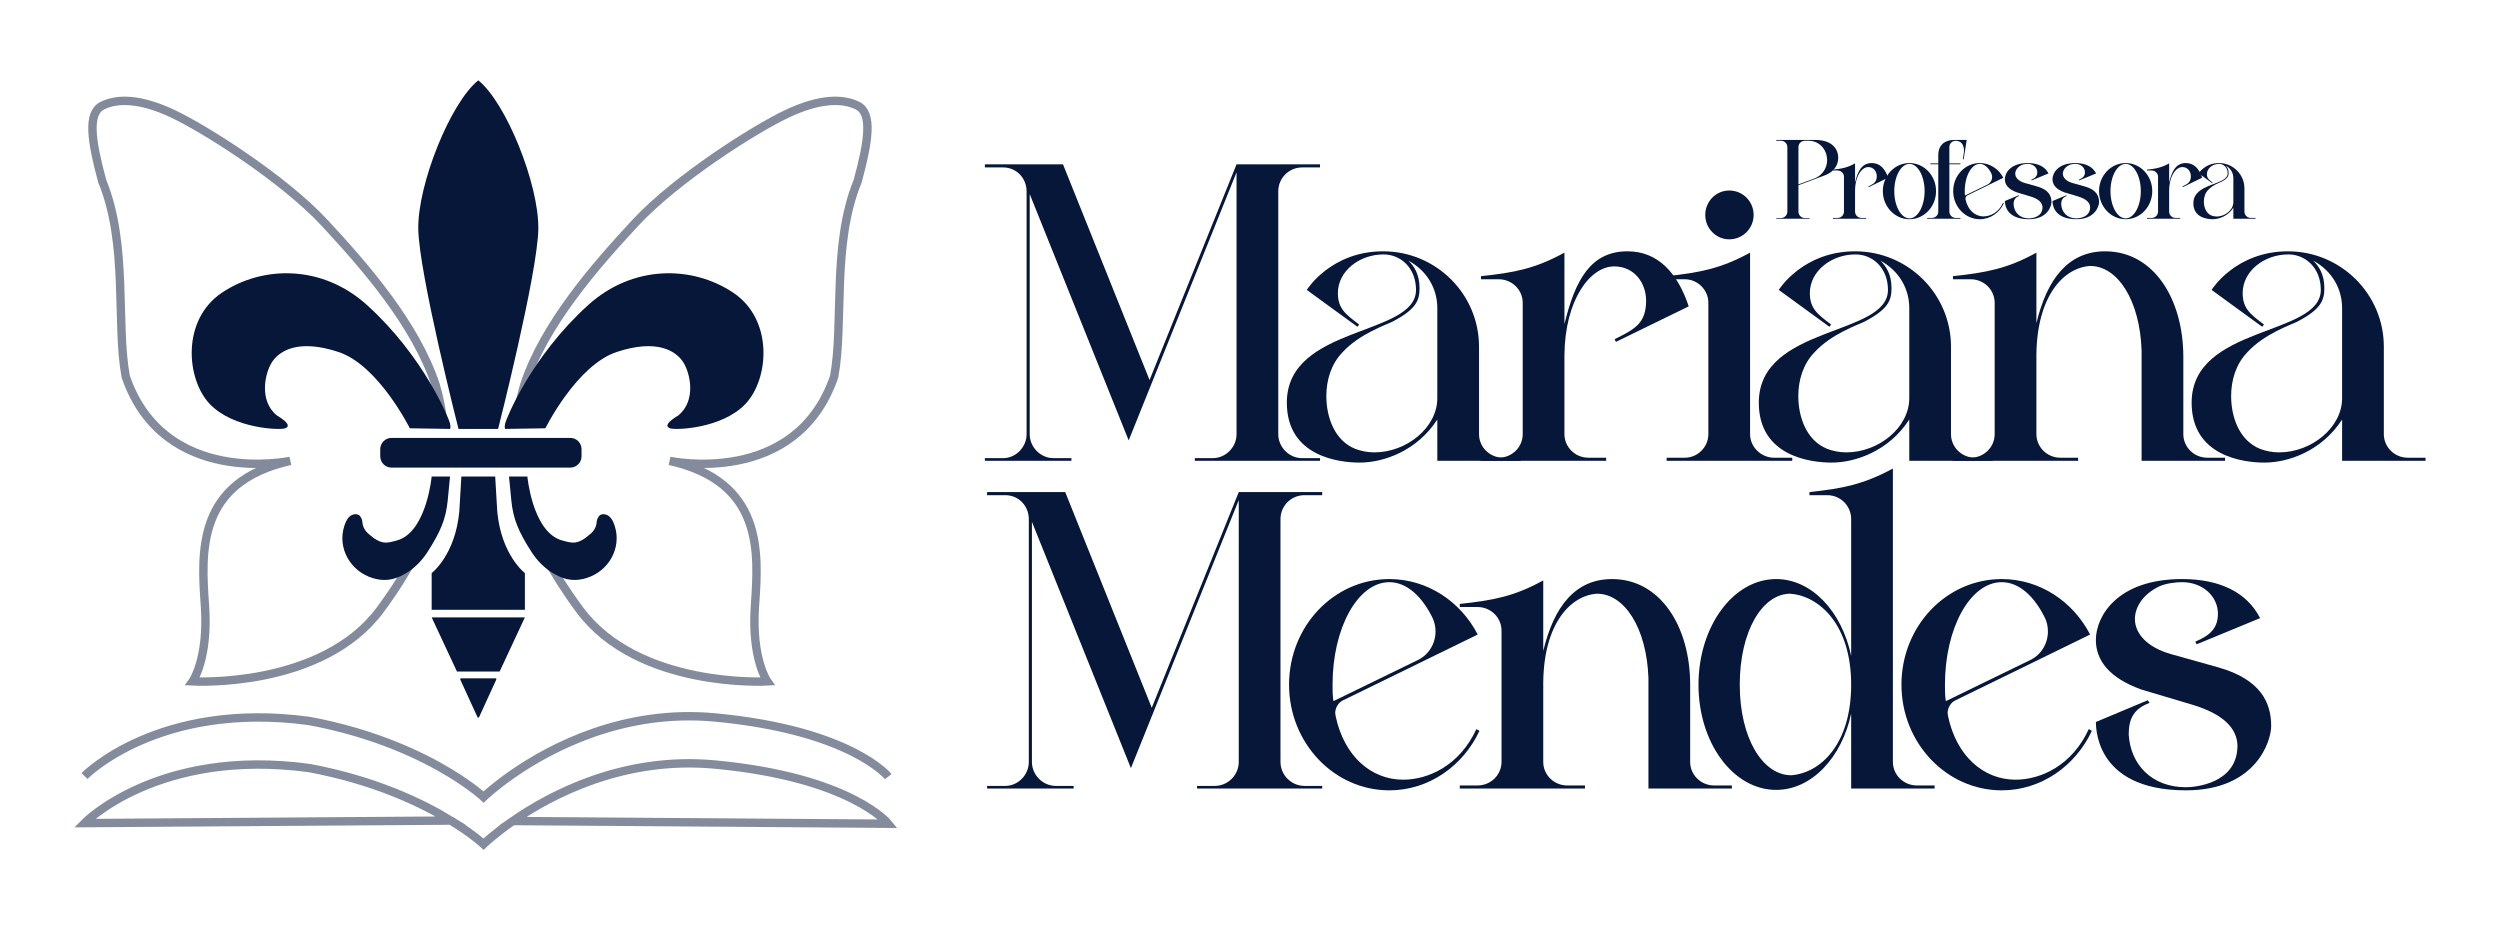 <svg width="1276" height="474" viewBox="0 0 1276 474" fill="none" xmlns="http://www.w3.org/2000/svg">
<g clip-path="url(#clip0_229_176)">
<path opacity="0.5" d="M226.201 216.59C226.201 216.59 225.883 208.695 222.41 196.696C212.304 165.747 186.408 136.059 165.564 113.636C144.721 91.212 104.927 65.947 88.188 58.052C71.448 50.157 59.762 50.157 52.185 53.948C44.609 57.739 46.502 71.631 52.185 92.474C65.446 124.691 59.131 165.116 64.184 192.274C83.766 249.119 148.188 235.222 148.188 235.222C100.187 245.959 102.71 281.961 104.603 309.119C106.495 336.277 98.306 347.798 98.306 347.798C98.306 347.798 164.174 351.633 194.07 311.226C223.966 270.82 223.892 247.221 223.892 247.221" stroke="#071739" stroke-width="4.287" stroke-miterlimit="10"/>
<g opacity="0.5">
<path d="M230.103 418.823L43.121 420.116C43.121 420.116 80.704 381.584 157.768 392.002C191.412 398.268 215.532 409.911 230.103 418.823ZM230.103 418.823C241.238 425.634 246.818 430.847 246.818 430.847C246.818 430.847 252.122 425.708 261.732 419.05M261.732 419.05C281.216 405.557 318.4 385.847 364.932 390.22C434.413 396.743 453.364 420.428 453.364 420.428L261.732 419.05Z" stroke="#071739" stroke-width="4.287" stroke-miterlimit="10"/>
<path d="M43.121 396.081C43.121 396.081 80.704 357.549 157.768 367.968C191.412 374.234 215.532 385.877 230.103 394.789C241.238 401.6 246.818 406.812 246.818 406.812C246.818 406.812 252.122 401.674 261.732 395.016C281.216 381.522 318.4 361.812 364.932 366.186C434.413 372.709 453.364 396.394 453.364 396.394" stroke="#071739" stroke-width="4.287" stroke-miterlimit="10"/>
</g>
<path d="M253.8 261.124L252.747 243.227H235.481L234.427 261.124C232.32 283.444 220.321 292.496 220.321 292.496V311.233H267.906V292.496C267.906 292.496 255.907 283.444 253.8 261.124Z" fill="#071739"/>
<path d="M220.321 243.227C220.321 243.227 217.884 269.834 204.035 275.371C203.527 275.573 203.006 275.72 202.479 275.867C197.39 277.27 194.584 278.262 187.969 272.364C187.008 271.506 186.199 270.471 185.66 269.301C184.441 266.643 185.593 265.841 183.688 263.323C182.788 262.135 178.843 261.333 176.528 266.386C176.24 267.017 175.958 267.727 175.713 268.511C172.112 279.781 178.886 291.614 190.211 295.05C195.258 296.582 200.458 296.612 207 292.723C211.532 290.028 215.317 286.218 218.172 281.778C224.768 271.512 227.616 264.977 228.535 255.226C229.588 244.066 229.693 243.227 229.693 243.227H220.321Z" fill="#071739"/>
<path d="M269.173 243.227C269.173 243.227 271.611 269.834 285.46 275.371C285.968 275.573 286.489 275.72 287.015 275.867C292.105 277.27 294.91 278.262 301.525 272.364C302.487 271.506 303.295 270.471 303.834 269.301C305.053 266.643 303.902 265.841 305.807 263.323C306.707 262.135 310.652 261.333 312.967 266.386C313.255 267.017 313.536 267.727 313.781 268.511C317.383 279.781 310.609 291.614 299.284 295.05C294.237 296.582 289.037 296.612 282.495 292.723C277.963 290.028 274.177 286.218 271.323 281.778C264.727 271.512 261.879 264.977 260.96 255.226C259.906 244.066 259.802 243.227 259.802 243.227H269.173Z" fill="#071739"/>
<path d="M291.071 223.505H199.827C196.651 223.505 194.076 226.08 194.076 229.256V232.913C194.076 236.089 196.651 238.664 199.827 238.664H291.071C294.247 238.664 296.822 236.089 296.822 232.913V229.256C296.822 226.08 294.247 223.505 291.071 223.505Z" fill="#071739"/>
<path d="M209.168 218.593C209.168 218.593 193.169 186.382 172.743 179.644C152.316 172.907 142.847 179.013 139.055 184.489C135.264 189.965 131.895 204.493 141.371 212.07C146.632 215.23 148.316 217.545 145.579 218.599C142.841 219.652 119.051 218.807 107.046 206.177C95.048 193.548 92.518 163.229 113.361 149.332C134.204 135.434 164.498 135.097 187.259 155.647C216.426 181.978 229.16 213.754 229.68 216.069C230.201 218.384 229.68 218.923 229.68 218.923L209.149 218.599L209.168 218.593Z" fill="#071739"/>
<path d="M278.355 218.593C278.355 218.593 294.354 186.382 314.78 179.644C335.201 172.907 344.676 179.013 348.467 184.489C352.259 189.965 355.627 204.493 346.152 212.07C340.891 215.23 339.206 217.545 341.944 218.599C344.682 219.652 368.472 218.807 380.476 206.177C392.481 193.548 395.005 163.229 374.162 149.332C353.318 135.434 323.024 135.097 300.264 155.647C271.097 181.978 258.363 213.754 257.843 216.069C257.322 218.384 257.843 218.923 257.843 218.923L278.374 218.599L278.355 218.593Z" fill="#071739"/>
<path d="M244.117 41C229.907 52.368 213.168 94.054 213.486 116.796C213.805 139.532 234.017 218.917 234.017 218.917H254.23C254.23 218.917 274.442 139.532 274.76 116.796C275.067 94.054 258.327 52.368 244.117 41Z" fill="#071739"/>
<path d="M244.117 315.11H220.321L233.22 342.739H244.117H255.013L267.906 315.11H244.117Z" fill="#071739"/>
<path d="M244.117 346.23H235.333C235.009 346.23 234.794 346.567 234.929 346.861L243.712 366.039C243.872 366.382 244.362 366.382 244.521 366.039L253.304 346.861C253.439 346.567 253.224 346.23 252.9 346.23H244.117Z" fill="#071739"/>
<g opacity="0.5">
<path d="M263.735 216.59C263.735 216.59 264.053 208.695 267.526 196.696C277.632 165.747 303.529 136.059 324.372 113.636C345.215 91.212 385.009 65.947 401.748 58.052C418.488 50.157 430.174 50.157 437.751 53.948C445.327 57.739 443.435 71.631 437.751 92.474C424.49 124.691 430.805 165.116 425.752 192.274C406.171 249.119 341.748 235.222 341.748 235.222C389.75 245.959 387.226 281.961 385.333 309.119C383.441 336.277 391.63 347.798 391.63 347.798C391.63 347.798 325.762 351.633 295.866 311.226C265.964 270.82 266.044 247.221 266.044 247.221" stroke="#071739" stroke-width="4.287" stroke-miterlimit="10"/>
</g>
</g>
<path d="M673.723 235.199H609.837V233.84H618.899C625.695 233.84 631.132 228.176 631.132 221.606V87.944L576.082 224.778L525.562 99.045V221.606C525.562 228.176 530.999 233.84 537.796 233.84H546.858V235.199H502.681V233.84H511.97C518.539 233.84 523.976 228.176 523.976 221.606V97.686C523.976 91.116 518.992 85.452 511.97 85.452H502.681V83.867H542.553L586.73 193.968L631.132 83.867H673.723V85.452H664.661C657.865 85.452 652.428 90.889 652.428 97.686V221.606C652.428 228.176 657.865 233.84 664.661 233.84H673.723V235.199Z" fill="#071739"/>
<path d="M693.956 236.105C683.309 236.105 656.803 232.934 656.803 205.522C656.803 165.876 722.728 171.766 722.728 147.979C722.728 136.652 714.799 129.855 706.19 129.855C693.73 129.855 682.856 138.464 682.856 149.565C682.856 157.267 686.48 160.212 693.73 165.649L692.824 166.782L666.997 147.979C667.224 147.526 679.457 128.269 705.963 128.269C732.922 128.269 754.897 150.018 754.897 176.977V221.606C754.897 228.176 760.334 233.613 767.131 233.613H776.192V235.199H733.602V214.13C723.181 230.215 706.19 236.105 693.956 236.105ZM701.432 230.895C717.97 230.895 733.602 218.208 733.602 203.256V157.267C733.602 147.299 728.391 138.237 718.876 133.027C721.595 135.745 724.54 139.823 724.54 147.073C724.54 153.416 722.728 157.947 710.494 164.29C707.776 165.649 693.73 170.407 685.121 179.922C679.457 185.812 676.965 193.968 676.965 202.123C676.965 212.771 681.043 224.778 691.691 229.082C694.636 230.215 698.034 230.895 701.432 230.895Z" fill="#071739"/>
<path d="M819.785 235.199H755.899V233.613H764.961C771.757 233.613 777.194 228.176 777.194 221.606V154.549C777.194 147.979 771.757 142.542 764.961 142.542H755.899V140.956C773.116 139.144 783.537 137.105 798.489 128.949V165.423C803.927 142.995 811.856 128.269 830.659 128.269C846.291 128.269 856.259 139.37 861.922 156.361L824.769 174.485L824.089 173.125C834.737 167.915 840.174 164.743 840.174 153.416C840.174 144.581 834.284 135.972 823.863 135.972C811.629 135.972 798.716 152.963 798.489 181.281V221.606C798.489 228.176 803.927 233.613 810.723 233.613H819.785V235.199Z" fill="#071739"/>
<path d="M914.762 235.199H850.65V233.613H859.938C866.508 233.613 871.945 228.176 871.945 221.606V154.549C871.945 147.979 866.508 142.542 859.938 142.542H850.65V140.956C867.641 139.144 878.288 137.105 893.24 128.949V221.606C893.24 228.176 898.904 233.613 905.474 233.613H914.762V235.199ZM882.593 122.153C875.796 122.153 870.359 116.489 870.359 109.693C870.359 102.896 875.796 97.233 882.593 97.233C889.616 97.233 895.053 102.896 895.053 109.693C895.053 116.489 889.616 122.153 882.593 122.153Z" fill="#071739"/>
<path d="M934.847 236.105C924.199 236.105 897.693 232.934 897.693 205.522C897.693 165.876 963.618 171.766 963.618 147.979C963.618 136.652 955.689 129.855 947.08 129.855C934.62 129.855 923.746 138.464 923.746 149.565C923.746 157.267 927.371 160.212 934.62 165.649L933.714 166.782L907.888 147.979C908.115 147.526 920.348 128.269 946.854 128.269C973.813 128.269 995.788 150.018 995.788 176.977V221.606C995.788 228.176 1001.22 233.613 1008.02 233.613H1017.08V235.199H974.492V214.13C964.071 230.215 947.08 236.105 934.847 236.105ZM942.323 230.895C958.861 230.895 974.492 218.208 974.492 203.256V157.267C974.492 147.299 969.282 138.237 959.767 133.027C962.485 135.745 965.431 139.823 965.431 147.073C965.431 153.416 963.618 157.947 951.385 164.29C948.666 165.649 934.62 170.407 926.012 179.922C920.348 185.812 917.856 193.968 917.856 202.123C917.856 212.771 921.934 224.778 932.581 229.082C935.527 230.215 938.925 230.895 942.323 230.895Z" fill="#071739"/>
<path d="M1135.66 235.199H1093.07V178.789C1092.17 153.189 1080.84 135.745 1066.79 135.745C1053.2 136.652 1039.61 151.151 1039.38 181.281V221.606C1039.38 228.176 1044.82 233.613 1051.61 233.613H1060.68V235.199H996.789V233.613H1005.85C1012.65 233.613 1018.08 228.176 1018.08 221.606V154.549C1018.08 147.979 1012.65 142.542 1005.85 142.542H996.789V140.956C1013.78 139.144 1024.65 137.105 1039.38 128.949V164.97C1044.82 142.315 1055.69 128.269 1074.49 128.269C1099.19 128.269 1114.37 152.51 1114.37 182.187V221.606C1114.37 228.176 1119.8 233.613 1126.6 233.613H1135.66V235.199Z" fill="#071739"/>
<path d="M1155.76 236.105C1145.12 236.105 1118.61 232.934 1118.61 205.522C1118.61 165.876 1184.54 171.766 1184.54 147.979C1184.54 136.652 1176.61 129.855 1168 129.855C1155.54 129.855 1144.66 138.464 1144.66 149.565C1144.66 157.267 1148.29 160.212 1155.54 165.649L1154.63 166.782L1128.81 147.979C1129.03 147.526 1141.27 128.269 1167.77 128.269C1194.73 128.269 1216.71 150.018 1216.71 176.977V221.606C1216.71 228.176 1222.14 233.613 1228.94 233.613H1238V235.199H1195.41V214.13C1184.99 230.215 1168 236.105 1155.76 236.105ZM1163.24 230.895C1179.78 230.895 1195.41 218.208 1195.41 203.256V157.267C1195.41 147.299 1190.2 138.237 1180.68 133.027C1183.4 135.745 1186.35 139.823 1186.35 147.073C1186.35 153.416 1184.54 157.947 1172.3 164.29C1169.58 165.649 1155.54 170.407 1146.93 179.922C1141.27 185.812 1138.77 193.968 1138.77 202.123C1138.77 212.771 1142.85 224.778 1153.5 229.082C1156.44 230.215 1159.84 230.895 1163.24 230.895Z" fill="#071739"/>
<path d="M674.853 402.484H610.968V401.125H620.029C626.826 401.125 632.263 395.461 632.263 388.891V255.229L577.212 392.063L526.693 266.33V388.891C526.693 395.461 532.13 401.125 538.926 401.125H547.988V402.484H503.811V401.125H513.1C519.67 401.125 525.107 395.461 525.107 388.891V264.971C525.107 258.401 520.123 252.737 513.1 252.737H503.811V251.152H543.683L587.86 361.253L632.263 251.152H674.853V252.737H665.792C658.995 252.737 653.558 258.175 653.558 264.971V388.891C653.558 395.461 658.995 401.125 665.792 401.125H674.853V402.484Z" fill="#071739"/>
<path d="M709.133 403.39C680.814 403.39 657.933 379.15 657.933 349.472C657.933 319.568 680.814 295.555 709.133 295.555C728.615 295.555 745.606 307.108 754.215 323.873L685.572 357.402C683.08 358.534 681.494 361.253 681.494 363.971L681.721 365.557C686.025 385.946 699.844 397.953 716.155 397.953C729.295 397.953 745.153 390.477 753.535 372.127L755.121 373.033C746.739 390.93 729.295 403.39 709.133 403.39ZM680.588 357.855L723.405 337.012C729.295 334.294 732.693 328.404 732.693 322.287C732.693 320.021 732.24 317.756 731.334 315.717C725.897 304.39 717.968 297.14 709.133 297.14C693.048 297.14 680.135 320.475 680.135 349.472C680.135 352.418 680.135 355.136 680.588 357.855Z" fill="#071739"/>
<path d="M883.955 402.484H841.364V346.074C840.458 320.475 829.131 303.031 815.085 303.031C801.492 303.937 787.9 318.436 787.673 348.566V388.891C787.673 395.461 793.11 400.898 799.907 400.898H808.968V402.484H745.082V400.898H754.144C760.941 400.898 766.378 395.461 766.378 388.891V321.834C766.378 315.264 760.941 309.827 754.144 309.827H745.082V308.241C762.073 306.429 772.948 304.39 787.673 296.234V332.255C793.11 309.6 803.984 295.555 822.788 295.555C847.481 295.555 862.66 319.795 862.66 349.472V388.891C862.66 395.461 868.097 400.898 874.893 400.898H883.955V402.484Z" fill="#071739"/>
<path d="M906.549 403.164C884.574 403.164 866.904 379.15 866.904 349.472C866.904 319.795 884.574 295.555 906.549 295.555C924.673 295.555 940.078 312.092 944.835 334.747V264.971C944.835 258.175 939.398 252.737 932.602 252.737H923.54V251.152C940.531 249.339 950.952 247.3 966.131 239.145V388.891C966.131 395.461 971.568 400.898 978.364 400.898H987.426V402.484H944.835V364.198C940.078 386.626 924.673 403.164 906.549 403.164ZM914.252 395.688C929.204 394.555 944.835 379.83 944.835 349.472C944.835 318.436 928.298 304.163 913.799 303.031C899.526 303.031 887.973 322.06 887.973 349.472C887.973 376.884 899.753 395.688 914.252 395.688Z" fill="#071739"/>
<path d="M1021.7 403.39C993.385 403.39 970.504 379.15 970.504 349.472C970.504 319.568 993.385 295.555 1021.7 295.555C1041.19 295.555 1058.18 307.108 1066.79 323.873L998.143 357.402C995.651 358.534 994.065 361.253 994.065 363.971L994.291 365.557C998.596 385.946 1012.42 397.953 1028.73 397.953C1041.87 397.953 1057.72 390.477 1066.11 372.127L1067.69 373.033C1059.31 390.93 1041.87 403.39 1021.7 403.39ZM993.159 357.855L1035.98 337.012C1041.87 334.294 1045.26 328.404 1045.26 322.287C1045.26 320.021 1044.81 317.756 1043.9 315.717C1038.47 304.39 1030.54 297.14 1021.7 297.14C1005.62 297.14 992.706 320.475 992.706 349.472C992.706 352.418 992.706 355.136 993.159 357.855Z" fill="#071739"/>
<path d="M1115.72 403.39C1067.69 403.39 1069.95 368.955 1069.73 368.502L1096.23 357.402L1097.14 358.761C1089.21 361.706 1086.49 366.69 1086.49 374.846C1087.4 390.251 1098.27 401.804 1115.72 401.804C1119.79 401.804 1142 400.219 1142 380.509C1141.77 371.674 1134.75 364.424 1118.89 359.667L1093.06 351.964C1076.52 346.074 1069.73 337.012 1069.73 326.591C1069.73 314.811 1080.38 295.555 1113.68 295.555C1132.71 295.555 1146.75 302.124 1153.55 315.491L1121.15 328.857L1120.47 327.497C1127.95 324.326 1132.03 320.701 1132.03 313.225C1132.03 304.616 1124.55 297.14 1113.68 297.14C1110.28 297.14 1105.3 297.82 1102.35 299.179C1094.42 302.804 1089.66 309.374 1089.66 315.944C1089.66 322.967 1095.33 330.216 1108.01 333.841L1132.25 340.637C1153.78 346.754 1159.21 358.534 1159.21 370.541C1159.21 378.47 1151.28 403.39 1115.72 403.39Z" fill="#071739"/>
<path d="M923.646 111.649H906.604V111.287H909.013C910.819 111.287 912.265 109.782 912.265 108.035V75.094C912.265 73.288 910.819 71.843 909.013 71.843H906.604V71.421H926.477C934.546 71.421 938.22 75.516 938.22 80.575C938.22 84.368 936.052 87.62 931.716 89.367L917.925 94.546V108.035C917.925 109.782 919.371 111.287 921.177 111.287H923.646V111.649ZM917.925 94.124L926.176 91.053C930.03 89.547 932.559 85.874 932.559 81.779C932.559 76.299 928.585 71.843 923.105 71.843H921.177C919.371 71.843 917.925 73.288 917.925 75.094V94.124Z" fill="#071739"/>
<path d="M952.478 111.649H935.496V111.227H937.905C939.711 111.227 941.157 109.782 941.157 108.035V90.21C941.157 88.463 939.711 87.018 937.905 87.018H935.496V86.597C940.073 86.115 942.843 85.573 946.817 83.405V93.1C948.263 87.139 950.37 83.224 955.369 83.224C959.524 83.224 962.174 86.175 963.679 90.692L953.803 95.509L953.622 95.148C956.453 93.763 957.898 92.92 957.898 89.909C957.898 87.56 956.332 85.272 953.562 85.272C950.31 85.272 946.878 89.788 946.817 97.316V108.035C946.817 109.782 948.263 111.227 950.069 111.227H952.478V111.649Z" fill="#071739"/>
<path d="M974.608 111.889C967.08 111.889 960.998 105.446 960.998 97.557C960.998 89.608 967.08 83.224 974.608 83.224C982.075 83.224 988.158 89.608 988.158 97.557C988.158 105.446 982.075 111.889 974.608 111.889ZM974.608 111.468C978.823 111.468 982.316 105.205 982.316 97.557C982.316 89.849 978.823 83.646 974.608 83.646C970.332 83.646 966.84 89.849 966.84 97.557C966.84 105.205 970.332 111.468 974.608 111.468Z" fill="#071739"/>
<path d="M1000.62 111.649H983.635V111.227H986.044C987.851 111.227 989.296 109.782 989.296 108.035V83.826H985.261V83.405H989.296V79.129C989.296 74.01 992.668 71.421 997.365 71.421H1003.81L1002.24 81.357L1001.82 81.297L1002.24 78.587C1002.36 77.985 1002.42 77.383 1002.42 76.841C1002.42 74.071 1001.1 71.843 998.148 71.843C996.402 71.843 994.957 73.288 994.957 75.034V83.405H1000.62V83.826H994.957V108.035C994.957 109.782 996.402 111.227 998.209 111.227H1000.62V111.649Z" fill="#071739"/>
<path d="M1010.51 111.889C1002.99 111.889 996.905 105.446 996.905 97.557C996.905 89.608 1002.99 83.224 1010.51 83.224C1015.69 83.224 1020.21 86.296 1022.5 90.752L1004.25 99.665C1003.59 99.966 1003.17 100.688 1003.17 101.411L1003.23 101.833C1004.37 107.252 1008.05 110.444 1012.38 110.444C1015.87 110.444 1020.09 108.457 1022.32 103.579L1022.74 103.82C1020.51 108.577 1015.87 111.889 1010.51 111.889ZM1002.93 99.785L1014.31 94.245C1015.87 93.522 1016.78 91.956 1016.78 90.33C1016.78 89.728 1016.66 89.126 1016.42 88.584C1014.97 85.573 1012.86 83.646 1010.51 83.646C1006.24 83.646 1002.81 89.849 1002.81 97.557C1002.81 98.34 1002.81 99.062 1002.93 99.785Z" fill="#071739"/>
<path d="M1035.51 111.889C1022.74 111.889 1023.34 102.736 1023.28 102.615L1030.33 99.665L1030.57 100.026C1028.46 100.809 1027.74 102.134 1027.74 104.302C1027.98 108.397 1030.87 111.468 1035.51 111.468C1036.59 111.468 1042.49 111.046 1042.49 105.807C1042.43 103.458 1040.56 101.531 1036.35 100.267L1029.48 98.219C1025.09 96.653 1023.28 94.245 1023.28 91.475C1023.28 88.343 1026.11 83.224 1034.96 83.224C1040.02 83.224 1043.76 84.971 1045.56 88.524L1036.95 92.077L1036.77 91.715C1038.76 90.872 1039.84 89.909 1039.84 87.921C1039.84 85.633 1037.85 83.646 1034.96 83.646C1034.06 83.646 1032.74 83.826 1031.95 84.188C1029.84 85.151 1028.58 86.898 1028.58 88.644C1028.58 90.511 1030.09 92.438 1033.46 93.402L1039.9 95.208C1045.62 96.834 1047.07 99.966 1047.07 103.157C1047.07 105.265 1044.96 111.889 1035.51 111.889Z" fill="#071739"/>
<path d="M1059.81 111.889C1047.04 111.889 1047.65 102.736 1047.59 102.615L1054.63 99.665L1054.87 100.026C1052.76 100.809 1052.04 102.134 1052.04 104.302C1052.28 108.397 1055.17 111.468 1059.81 111.468C1060.89 111.468 1066.8 111.046 1066.8 105.807C1066.74 103.458 1064.87 101.531 1060.65 100.267L1053.79 98.219C1049.39 96.653 1047.59 94.245 1047.59 91.475C1047.59 88.343 1050.42 83.224 1059.27 83.224C1064.33 83.224 1068.06 84.971 1069.87 88.524L1061.26 92.077L1061.07 91.715C1063.06 90.872 1064.15 89.909 1064.15 87.921C1064.15 85.633 1062.16 83.646 1059.27 83.646C1058.37 83.646 1057.04 83.826 1056.26 84.188C1054.15 85.151 1052.88 86.898 1052.88 88.644C1052.88 90.511 1054.39 92.438 1057.76 93.402L1064.21 95.208C1069.93 96.834 1071.37 99.966 1071.37 103.157C1071.37 105.265 1069.27 111.889 1059.81 111.889Z" fill="#071739"/>
<path d="M1084.96 111.889C1077.43 111.889 1071.35 105.446 1071.35 97.557C1071.35 89.608 1077.43 83.224 1084.96 83.224C1092.43 83.224 1098.51 89.608 1098.51 97.557C1098.51 105.446 1092.43 111.889 1084.96 111.889ZM1084.96 111.468C1089.17 111.468 1092.67 105.205 1092.67 97.557C1092.67 89.849 1089.17 83.646 1084.96 83.646C1080.68 83.646 1077.19 89.849 1077.19 97.557C1077.19 105.205 1080.68 111.468 1084.96 111.468Z" fill="#071739"/>
<path d="M1112.79 111.649H1095.81V111.227H1098.22C1100.02 111.227 1101.47 109.782 1101.47 108.035V90.21C1101.47 88.463 1100.02 87.018 1098.22 87.018H1095.81V86.597C1100.39 86.115 1103.16 85.573 1107.13 83.405V93.1C1108.58 87.139 1110.68 83.224 1115.68 83.224C1119.84 83.224 1122.49 86.175 1123.99 90.692L1114.12 95.509L1113.93 95.148C1116.77 93.763 1118.21 92.92 1118.21 89.909C1118.21 87.56 1116.64 85.272 1113.87 85.272C1110.62 85.272 1107.19 89.788 1107.13 97.316V108.035C1107.13 109.782 1108.58 111.227 1110.38 111.227H1112.79V111.649Z" fill="#071739"/>
<path d="M1129.36 111.889C1126.53 111.889 1119.49 111.046 1119.49 103.76C1119.49 93.221 1137.01 94.787 1137.01 88.463C1137.01 85.452 1134.9 83.646 1132.62 83.646C1129.3 83.646 1126.41 85.934 1126.41 88.885C1126.41 90.933 1127.38 91.715 1129.3 93.161L1129.06 93.462L1122.2 88.463C1122.26 88.343 1125.51 83.224 1132.56 83.224C1139.72 83.224 1145.56 89.005 1145.56 96.172V108.035C1145.56 109.782 1147.01 111.227 1148.82 111.227H1151.22V111.649H1139.9V106.048C1137.13 110.324 1132.62 111.889 1129.36 111.889ZM1131.35 110.504C1135.75 110.504 1139.9 107.132 1139.9 103.157V90.933C1139.9 88.283 1138.52 85.874 1135.99 84.489C1136.71 85.212 1137.49 86.296 1137.49 88.223C1137.49 89.909 1137.01 91.113 1133.76 92.799C1133.04 93.161 1129.3 94.425 1127.02 96.955C1125.51 98.52 1124.85 100.688 1124.85 102.856C1124.85 105.687 1125.93 108.878 1128.76 110.023C1129.54 110.324 1130.45 110.504 1131.35 110.504Z" fill="#071739"/>
<defs>
<clipPath id="clip0_229_176">
<rect width="419.853" height="392.811" fill="white" transform="translate(38 41)"/>
</clipPath>
</defs>
</svg>

